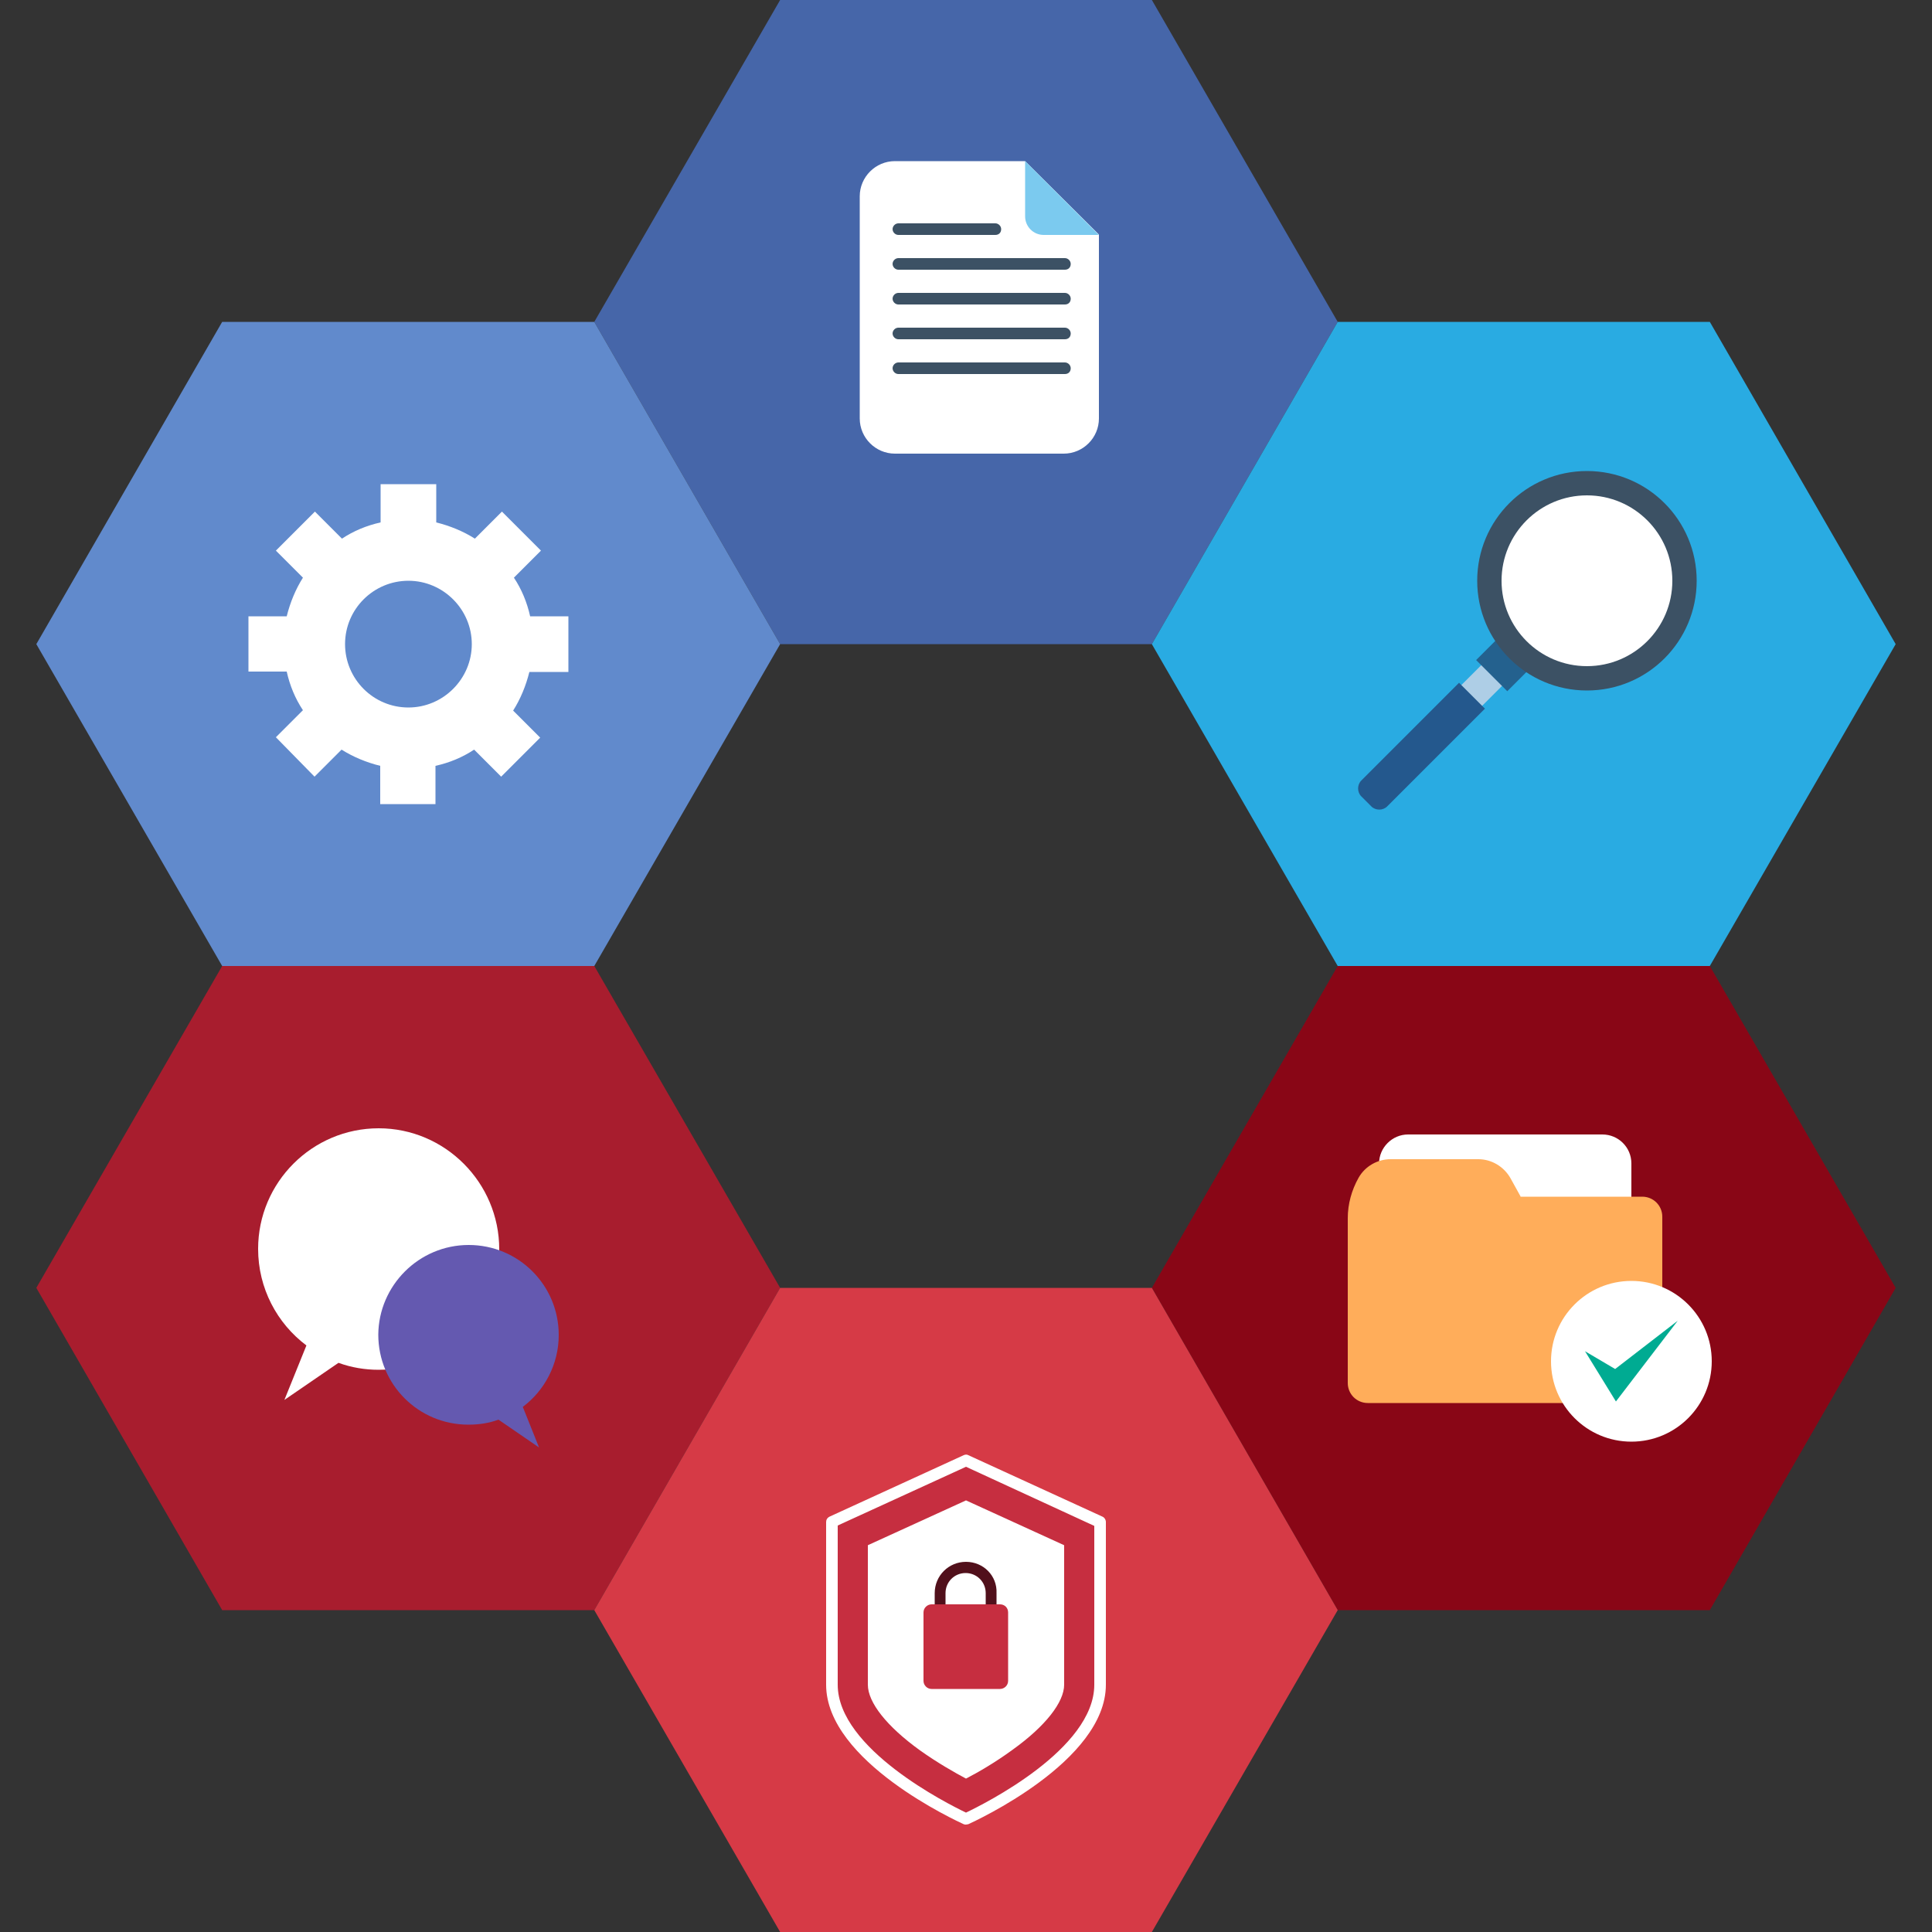<?xml version="1.0" encoding="utf-8"?>
<!-- Generator: Adobe Illustrator 22.1.0, SVG Export Plug-In . SVG Version: 6.00 Build 0)  -->
<svg version="1.1" id="Layer_1" xmlns="http://www.w3.org/2000/svg" xmlns:xlink="http://www.w3.org/1999/xlink" x="0px" y="0px"
	 viewBox="0 0 500 500" style="enable-background:new 0 0 500 500;" xml:space="preserve">
<rect x="0" y="0" width="500" height="500" fill="#333333" stroke="none"/>
<style type="text/css">
	.st0{fill:#4666A9;}
	.st1{fill:#29ABE2;}
	.st2{fill:#890616;}
	.st3{fill:#618ACC;}
	.st4{fill:#A81D2E;}
	.st5{fill:#D63A46;}
	.st6{fill:#FFFFFF;}
	.st7{fill:#7BCAEF;}
	.st8{fill:#3C5164;}
	.st9{fill:#AECEE6;}
	.st10{fill:#24618E;}
	.st11{fill:#24588D;}
	.st12{fill:#6459B0;}
	.st13{fill:#C62E40;}
	.st14{fill:#51101B;}
	.st15{fill:#FFAD5A;}
	.st16{fill:#00AB92;}
</style>
<polygon class="st0" points="298.1,0 201.9,0 153.8,83.3 201.9,166.7 298.1,166.7 346.2,83.3 "/>
<polygon class="st1" points="442.5,83.3 346.2,83.3 298.1,166.7 346.2,250 442.5,250 490.6,166.7 "/>
<polygon class="st2" points="442.5,250 346.2,250 298.1,333.3 346.2,416.7 442.5,416.7 490.6,333.3 "/>
<polygon class="st3" points="153.8,83.3 57.5,83.3 9.4,166.7 57.5,250 153.8,250 201.9,166.7 "/>
<polygon class="st4" points="153.8,250 57.5,250 9.4,333.3 57.5,416.7 153.8,416.7 201.9,333.3 "/>
<polygon class="st5" points="298.1,333.3 201.9,333.3 153.8,416.7 201.9,500 298.1,500 346.2,416.7 "/>
<g>
	<g>
		<path class="st6" d="M265.3,41.7h-33.7c-5,0-9.1,4.1-9.1,9.1v57.5c0,5,4.1,9.1,9.1,9.1h43.7c5,0,9.1-4.1,9.1-9.1V60.7L265.3,41.7z
			"/>
		<path class="st7" d="M265.3,41.7v14.3c0,2.6,2.1,4.8,4.8,4.8h14.3L265.3,41.7z"/>
	</g>
	<path class="st8" d="M257.6,60.8h-25.1c-0.8,0-1.5-0.7-1.5-1.5v0c0-0.8,0.7-1.5,1.5-1.5h25.1c0.8,0,1.5,0.7,1.5,1.5v0
		C259.1,60.2,258.5,60.8,257.6,60.8z"/>
	<path class="st8" d="M275.6,69.8h-43.1c-0.8,0-1.5-0.7-1.5-1.5v0c0-0.8,0.7-1.5,1.5-1.5h43.1c0.8,0,1.5,0.7,1.5,1.5v0
		C277.1,69.2,276.5,69.8,275.6,69.8z"/>
	<path class="st8" d="M275.6,78.8h-43.1c-0.8,0-1.5-0.7-1.5-1.5v0c0-0.8,0.7-1.5,1.5-1.5h43.1c0.8,0,1.5,0.7,1.5,1.5v0
		C277.1,78.2,276.5,78.8,275.6,78.8z"/>
	<path class="st8" d="M275.6,87.8h-43.1c-0.8,0-1.5-0.7-1.5-1.5v0c0-0.8,0.7-1.5,1.5-1.5h43.1c0.8,0,1.5,0.7,1.5,1.5v0
		C277.1,87.2,276.5,87.8,275.6,87.8z"/>
	<path class="st8" d="M275.6,96.8h-43.1c-0.8,0-1.5-0.7-1.5-1.5v0c0-0.8,0.7-1.5,1.5-1.5h43.1c0.8,0,1.5,0.7,1.5,1.5v0
		C277.1,96.2,276.5,96.8,275.6,96.8z"/>
</g>
<g>
	
		<rect x="370.5" y="168.2" transform="matrix(0.707 0.707 -0.707 0.707 241.633 -210.026)" class="st9" width="7.6" height="37"/>
	
		<rect x="384.9" y="163.9" transform="matrix(0.707 0.707 -0.707 0.707 234.893 -226.299)" class="st10" width="11.4" height="12.9"/>
	<circle class="st8" cx="410.7" cy="150.3" r="28.4"/>
	<circle class="st6" cx="410.7" cy="150.3" r="22.1"/>
	<path class="st11" d="M384.3,183.4l-6.7-6.7L352.3,202c-1.1,1.1-1.1,3,0,4.1l2.6,2.6c1.1,1.1,3,1.1,4.1,0L384.3,183.4z"/>
</g>
<path class="st6" d="M147.1,173.8v-14.3h-9.9c-0.8-3.6-2.2-7-4.2-10l7-7l-10.1-10.1l-7,7c-3-1.9-6.4-3.3-10-4.2v-9.9H98.5v9.9
	c-3.6,0.8-7,2.2-10,4.2l-7-7l-10.1,10.1l7,7c-1.9,3-3.3,6.4-4.2,10h-9.9v14.3h9.9c0.8,3.6,2.2,7,4.2,10l-7,7L81.4,201l7-7
	c3,1.9,6.4,3.3,10,4.2v9.9h14.3v-9.9c3.6-0.8,7-2.2,10-4.2l7,7l10.1-10.1l-7-7c1.9-3,3.3-6.4,4.2-10H147.1z M105.7,183.1
	c-9.1,0-16.4-7.4-16.4-16.4c0-9.1,7.4-16.4,16.4-16.4s16.4,7.4,16.4,16.4C122.1,175.7,114.7,183.1,105.7,183.1z"/>
<path class="st6" d="M98,292c-17.2,0-31.2,14-31.2,31.2c0,10.2,4.9,19.3,12.5,25l-5.7,14.1l14-9.6c3.3,1.2,6.8,1.8,10.4,1.8
	c17.2,0,31.2-14,31.2-31.2S115.2,292,98,292z"/>
<path class="st12" d="M121.3,322.2c12.9,0,23.3,10.4,23.3,23.3c0,7.6-3.7,14.4-9.3,18.6l4.2,10.5l-10.5-7.2c-2.4,0.9-5,1.3-7.8,1.3
	c-12.9,0-23.3-10.4-23.3-23.3C98,332.7,108.4,322.2,121.3,322.2z"/>
<g>
	<g>
		<path class="st6" d="M251.9,466.4L251.9,466.4C251.9,466.4,251.9,466.4,251.9,466.4z M250,465.5c-9.9-4.8-30-17.2-30-29.6v-39.1
			l30-13.7l30,13.7V436C280,448.3,259.9,460.7,250,465.5z"/>
		<g>
			<path class="st13" d="M250,388.3l25.4,11.6V436c0,4.5-4.8,10.7-13.3,16.8c-4.5,3.3-9,5.9-12.1,7.5c-3-1.6-7.4-4.1-11.9-7.3
				c-8.6-6.2-13.5-12.4-13.5-17v-36.1L250,388.3 M250,378l-34.7,15.9V436c0,19.2,34.7,34.7,34.7,34.7s34.7-15.5,34.7-34.7v-42.1
				L250,378L250,378z"/>
			<path class="st6" d="M250,472.2c-0.2,0-0.4,0-0.6-0.1c-1.5-0.7-35.6-16.2-35.6-36.1v-42.1c0-0.6,0.3-1.1,0.9-1.4l34.7-15.9
				c0.4-0.2,0.9-0.2,1.2,0l34.7,15.9c0.5,0.2,0.9,0.8,0.9,1.4V436c0,19.9-34.1,35.4-35.6,36.1C250.4,472.1,250.2,472.2,250,472.2z
				 M216.8,394.8V436c0,16.6,28.6,30.9,33.2,33.1c4.6-2.2,33.2-16.4,33.2-33.1v-41.1L250,379.6L216.8,394.8z"/>
		</g>
	</g>
	<g>
		<path class="st14" d="M250,404.2c-4.5,0-8.1,3.6-8.1,8.1v6.6h2.8v-6.6c0-2.9,2.3-5.2,5.2-5.2c2.9,0,5.2,2.3,5.2,5.2v6.6h2.8v-6.6
			C258.1,407.8,254.5,404.2,250,404.2z"/>
		<path class="st13" d="M258.8,415.2h-17.7c-1.1,0-2.1,0.9-2.1,2.1v17.7c0,1.1,0.9,2.1,2.1,2.1h17.7c1.1,0,2.1-0.9,2.1-2.1v-17.7
			C260.9,416.1,260,415.2,258.8,415.2z"/>
	</g>
</g>
<g>
	<path class="st6" d="M414.7,293.6h-50.3c-4.1,0-7.5,3.4-7.5,7.5v15.7c0,4.1,3.4,7.5,7.5,7.5h50.3c4.1,0,7.5-3.4,7.5-7.5v-15.7
		C422.2,296.9,418.8,293.6,414.7,293.6z"/>
	<path class="st15" d="M393.5,309.6l-2.6-4.7c-1.7-3-4.9-4.9-8.3-4.9h-22.7c-3.4,0-6.6,1.8-8.3,4.8v0c-1.8,3.2-2.8,6.8-2.8,10.5
		v42.6c0,2.9,2.3,5.2,5.2,5.2h71c2.9,0,5.2-2.3,5.2-5.2v-43c0-2.9-2.3-5.2-5.2-5.2H393.5z"/>
	<circle class="st6" cx="422.2" cy="352.3" r="20.8"/>
	<polygon class="st16" points="434.2,341.8 418,354.3 410.2,349.7 418.2,362.7 	"/>
</g>
</svg>
